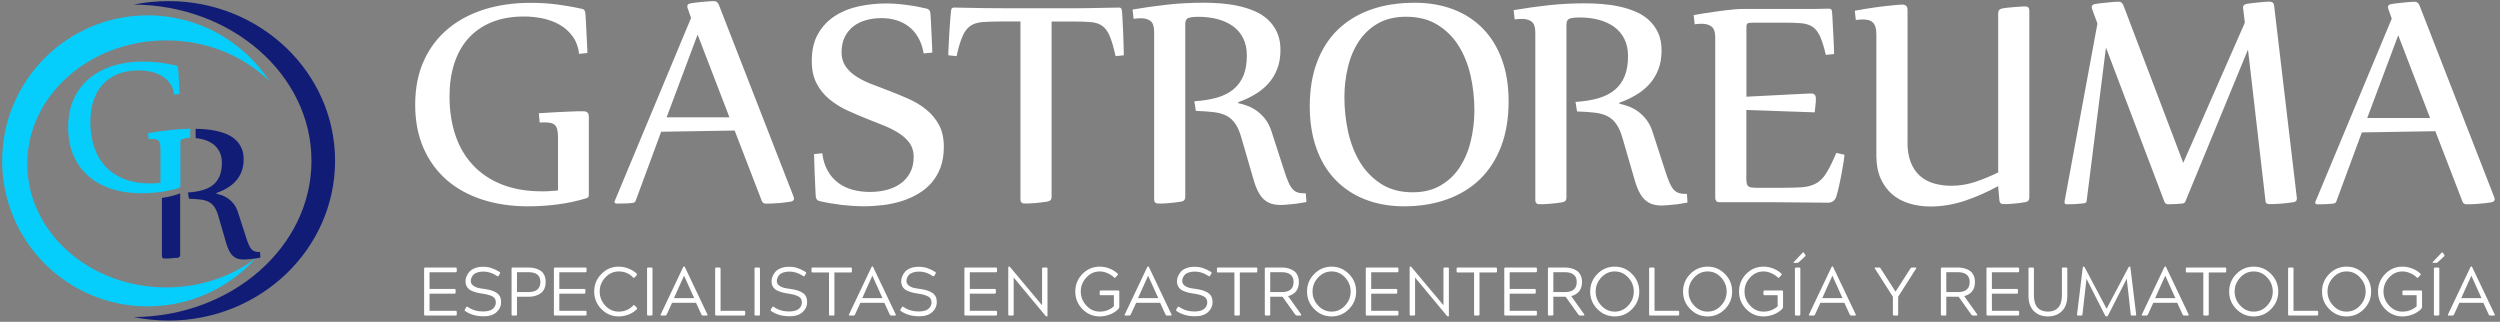 <svg xmlns="http://www.w3.org/2000/svg" width="505" height="65" viewBox="0 0 505 65" fill="none"><rect x="0" y="0" width="505" height="65" fill="#808080" stroke="none"/><path d="M478.167 23.84H490.876L484.442 7.117L478.179 23.84H478.167ZM477.093 26.746L471.941 40.686C471.856 40.942 471.648 41.077 471.331 41.125C470.928 41.174 470.464 41.211 469.951 41.235C469.438 41.26 468.852 41.272 468.205 41.272C467.851 41.272 467.668 41.162 467.668 40.942C467.668 40.869 467.668 40.82 467.705 40.771L483.136 3.76L482.44 1.807C482.391 1.624 482.367 1.502 482.367 1.441C482.367 1.099 482.586 0.904 483.014 0.831C483.368 0.757 483.795 0.708 484.283 0.647C484.759 0.586 485.223 0.55 485.675 0.501C486.127 0.452 486.542 0.415 486.92 0.391C487.311 0.367 487.592 0.354 487.775 0.354C488.227 0.354 488.544 0.611 488.752 1.123L503.829 39.819C503.902 40.002 503.938 40.124 503.938 40.185C503.938 40.576 503.707 40.796 503.255 40.869C502.852 40.942 502.4 40.991 501.9 41.052C501.387 41.113 500.899 41.162 500.41 41.187C499.922 41.223 499.482 41.248 499.08 41.26C498.677 41.26 498.384 41.26 498.201 41.26C497.822 41.26 497.554 41.089 497.432 40.747L491.938 26.502L477.117 26.746H477.093ZM454.093 10.01L441.457 40.674C441.36 40.93 441.152 41.064 440.847 41.113C440.444 41.162 439.98 41.199 439.48 41.223C438.967 41.248 438.466 41.26 437.954 41.26C437.599 41.26 437.343 41.089 437.209 40.747L425.404 9.607L421.497 40.637C421.448 40.918 421.241 41.052 420.887 41.077C420.484 41.125 419.971 41.174 419.385 41.211C418.787 41.248 418.164 41.26 417.505 41.26C417.2 41.26 417.029 41.138 417.029 40.894C417.029 40.735 417.041 40.613 417.065 40.564L423.682 4.761L422.596 1.795C422.547 1.661 422.522 1.539 422.522 1.465C422.522 1.099 422.754 0.892 423.206 0.818C423.56 0.745 423.987 0.696 424.476 0.635C424.964 0.574 425.428 0.538 425.892 0.489C426.356 0.44 426.771 0.403 427.149 0.379C427.54 0.354 427.821 0.342 428.004 0.342C428.248 0.342 428.443 0.415 428.565 0.55C428.7 0.672 428.834 0.867 428.944 1.111L441.018 32.898L453.458 4.59L453.128 1.795C453.128 1.795 453.092 1.685 453.092 1.514C453.092 1.136 453.311 0.904 453.739 0.806C454.093 0.733 454.508 0.684 454.984 0.623C455.46 0.562 455.912 0.525 456.363 0.477C456.815 0.428 457.23 0.391 457.596 0.367C457.963 0.342 458.243 0.33 458.427 0.33C458.988 0.33 459.306 0.586 459.367 1.099L463.932 39.722C463.957 39.819 463.969 39.88 463.969 39.941V40.1C463.969 40.527 463.749 40.771 463.322 40.833C462.944 40.906 462.504 40.955 462.004 41.016C461.503 41.077 461.027 41.125 460.551 41.15C460.075 41.187 459.635 41.211 459.245 41.223C458.854 41.223 458.561 41.223 458.39 41.223C458.182 41.223 458.011 41.187 457.889 41.113C457.755 41.028 457.67 40.906 457.645 40.723L454.093 9.986V10.01ZM385.312 28.479C385.288 30.176 385.507 31.592 385.959 32.752C386.411 33.899 387.033 34.839 387.851 35.547C388.657 36.255 389.597 36.755 390.684 37.06C391.758 37.366 392.93 37.524 394.187 37.524C395.811 37.524 397.398 37.268 398.961 36.755C400.523 36.23 402.086 35.596 403.636 34.827V2.649C403.636 2.137 403.905 1.819 404.442 1.709C404.808 1.636 405.211 1.587 405.687 1.539C406.151 1.502 406.591 1.453 407.042 1.416C407.506 1.38 407.909 1.355 408.288 1.331C408.654 1.307 408.935 1.294 409.118 1.294C409.655 1.294 409.924 1.575 409.924 2.137V39.892C409.924 40.43 409.655 40.747 409.118 40.833C408.727 40.906 408.324 40.955 407.873 41.016C407.433 41.077 407.006 41.125 406.591 41.15C406.176 41.187 405.797 41.211 405.455 41.223C405.114 41.223 404.857 41.223 404.674 41.223C404.161 41.223 403.881 40.93 403.868 40.369L403.624 37.598C401.5 38.77 399.278 39.746 396.959 40.539C394.627 41.321 392.283 41.711 389.902 41.711C388.413 41.711 386.997 41.504 385.678 41.101C384.348 40.698 383.2 40.088 382.223 39.246C381.247 38.416 380.478 37.353 379.892 36.06C379.318 34.753 379.025 33.24 379.025 31.482V7.007C379.025 6.372 378.964 5.86 378.842 5.457C378.72 5.066 378.549 4.749 378.305 4.541C378.073 4.309 377.792 4.163 377.462 4.065C377.133 3.98 376.766 3.931 376.363 3.931C375.9 3.931 375.423 3.968 374.874 4.041L374.667 2.173C375.887 1.941 377.035 1.746 378.134 1.587C379.232 1.429 380.197 1.294 381.039 1.209C381.882 1.111 382.577 1.05 383.151 1.001C383.713 0.953 384.079 0.928 384.238 0.928C384.958 0.928 385.324 1.282 385.324 2.015V28.455L385.312 28.479ZM352.753 35.584C352.753 36.121 352.765 36.536 352.802 36.841C352.838 37.146 352.924 37.378 353.083 37.549C353.229 37.72 353.473 37.83 353.803 37.866C354.132 37.915 354.609 37.939 355.219 37.939H359.589C361.384 37.939 362.849 37.903 363.972 37.83C365.095 37.744 366.06 37.488 366.841 37.048C367.635 36.609 368.33 35.913 368.916 34.961C369.515 34.009 370.198 32.642 370.931 30.896L372.591 31.262C372.591 31.421 372.542 31.824 372.445 32.483C372.347 33.142 372.213 33.899 372.054 34.766C371.895 35.645 371.724 36.536 371.517 37.427C371.321 38.33 371.114 39.123 370.906 39.795C370.613 40.552 370.064 40.942 369.258 40.942C368.453 40.942 367.439 40.942 366.28 40.918C365.132 40.918 363.862 40.894 362.446 40.881C361.042 40.881 359.528 40.857 357.929 40.845C356.318 40.845 354.633 40.845 352.887 40.845H347.284C346.966 40.845 346.759 40.747 346.649 40.552C346.527 40.369 346.478 40.173 346.478 40.002V7.63C346.478 6.482 346.222 5.725 345.709 5.347C345.196 4.981 344.549 4.798 343.78 4.798C343.304 4.798 342.828 4.834 342.327 4.908L342.12 3.04C342.596 2.942 343.279 2.832 344.183 2.698C345.086 2.564 346.026 2.417 347.003 2.283C347.98 2.149 348.932 2.027 349.835 1.941C350.751 1.844 351.459 1.807 351.984 1.807H364.277C365.046 1.807 365.84 1.807 366.682 1.807C367.513 1.807 368.428 1.77 369.454 1.746C369.808 1.746 370.015 1.917 370.064 2.259C370.088 2.576 370.113 2.991 370.149 3.516C370.186 4.029 370.223 4.602 370.235 5.201C370.259 5.811 370.296 6.433 370.333 7.068C370.369 7.703 370.394 8.277 370.418 8.814C370.442 9.351 370.467 9.815 370.479 10.205C370.479 10.584 370.479 10.816 370.479 10.913L368.819 11.084C368.44 9.485 368.05 8.24 367.659 7.361C367.256 6.47 366.756 5.835 366.145 5.42C365.535 5.017 364.766 4.773 363.826 4.688C362.898 4.602 361.677 4.578 360.188 4.578H354.23C353.852 4.578 353.559 4.59 353.363 4.615C353.18 4.639 353.046 4.7 352.948 4.786C352.863 4.871 352.802 5.005 352.79 5.164C352.777 5.335 352.777 5.567 352.777 5.86V19.532C354.621 19.434 356.305 19.361 357.844 19.275C359.382 19.19 360.713 19.129 361.836 19.068C362.971 19.007 363.887 18.97 364.583 18.933C365.291 18.897 365.718 18.884 365.864 18.884C366.499 18.884 366.804 19.214 366.804 19.898C366.804 20.337 366.78 20.777 366.731 21.228C366.682 21.692 366.634 22.168 366.573 22.693L352.765 22.217V35.62L352.753 35.584ZM318.204 20.593C319.95 20.484 321.476 20.239 322.806 19.861C324.125 19.483 325.248 18.921 326.139 18.189C327.03 17.468 327.702 16.529 328.166 15.418C328.63 14.295 328.862 12.928 328.862 11.341C328.862 10.022 328.617 8.863 328.129 7.874C327.629 6.885 326.945 6.079 326.066 5.433C325.187 4.798 324.149 4.322 322.965 4.004C321.769 3.687 320.487 3.528 319.119 3.528C318.216 3.528 317.557 3.601 317.105 3.748C316.653 3.894 316.421 4.297 316.421 4.981V39.917C316.421 40.454 316.153 40.771 315.616 40.857C315.225 40.93 314.81 40.979 314.334 41.04C313.87 41.101 313.418 41.15 312.991 41.174C312.551 41.211 312.149 41.235 311.77 41.248C311.404 41.248 311.123 41.248 310.94 41.248C310.403 41.248 310.134 40.967 310.134 40.405V6.617C310.134 5.481 309.89 4.749 309.39 4.371C308.901 4.004 308.254 3.821 307.461 3.821C306.997 3.821 306.521 3.858 305.971 3.919L305.764 2.051C308.01 1.661 310.342 1.331 312.771 1.062C315.188 0.794 317.655 0.672 320.182 0.672C321.256 0.672 322.391 0.721 323.575 0.806C324.772 0.904 325.944 1.062 327.091 1.319C328.239 1.563 329.325 1.905 330.363 2.344C331.401 2.784 332.316 3.357 333.086 4.065C333.855 4.786 334.477 5.628 334.941 6.629C335.405 7.63 335.637 8.814 335.637 10.193C335.637 11.658 335.417 12.952 334.978 14.051C334.538 15.174 333.928 16.162 333.159 17.017C332.39 17.871 331.474 18.591 330.436 19.202C329.411 19.812 328.3 20.337 327.104 20.752V20.948C327.665 21.057 328.263 21.24 328.923 21.472C329.582 21.704 330.217 22.046 330.839 22.485C331.45 22.925 332.023 23.474 332.561 24.158C333.086 24.841 333.513 25.672 333.83 26.66L336.333 34.399C336.663 35.461 336.98 36.316 337.261 36.938C337.542 37.573 337.835 38.049 338.152 38.379C338.469 38.696 338.836 38.916 339.238 39.026C339.641 39.136 340.154 39.172 340.764 39.172L340.874 40.918C340.447 41.003 339.971 41.089 339.47 41.162C338.958 41.248 338.469 41.309 337.969 41.345C337.468 41.394 337.029 41.443 336.638 41.467C336.247 41.504 335.942 41.516 335.735 41.516C335.027 41.516 334.38 41.431 333.818 41.26C333.257 41.089 332.756 40.796 332.292 40.381C331.84 39.966 331.45 39.416 331.096 38.721C330.754 38.037 330.424 37.17 330.143 36.145L327.751 27.905C327.421 26.733 327.006 25.794 326.53 25.11C326.054 24.402 325.468 23.877 324.76 23.499C324.052 23.133 323.197 22.888 322.196 22.766C321.195 22.644 319.986 22.559 318.558 22.51L318.253 20.581L318.204 20.593Z" fill="white"></path><path d="M37.932 38.885C39.06 38.814 40.047 38.656 40.907 38.411C41.759 38.166 42.485 37.804 43.062 37.33C43.638 36.865 44.072 36.257 44.371 35.539C44.671 34.813 44.821 33.929 44.821 32.903C44.821 32.043 44.663 31.302 44.348 30.663C44.024 30.023 43.582 29.503 43.014 29.084C42.446 28.674 41.775 28.358 41.01 28.161C40.536 28.035 40.039 27.948 39.526 27.901L39.51 26.023C40.118 26.023 40.757 26.062 41.42 26.11C42.193 26.173 42.943 26.275 43.693 26.441C44.435 26.599 45.137 26.82 45.808 27.104C46.478 27.388 47.062 27.759 47.568 28.216C48.065 28.674 48.467 29.226 48.767 29.873C49.067 30.52 49.217 31.286 49.217 32.178C49.217 33.124 49.075 33.961 48.791 34.671C48.507 35.397 48.112 36.036 47.615 36.588C47.118 37.141 46.526 37.606 45.855 38.001C45.192 38.395 44.466 38.727 43.701 39.003V39.129C44.064 39.2 44.45 39.319 44.877 39.468C45.303 39.618 45.713 39.839 46.115 40.123C46.51 40.407 46.881 40.763 47.228 41.205C47.568 41.646 47.844 42.183 48.049 42.822L49.667 47.825C49.88 48.511 50.085 49.064 50.266 49.466C50.448 49.876 50.637 50.192 50.843 50.397C51.048 50.602 51.284 50.744 51.545 50.815C51.805 50.879 52.137 50.91 52.531 50.91L52.594 52.038C52.318 52.094 52.011 52.149 51.687 52.196C51.355 52.251 51.04 52.291 50.716 52.315C50.393 52.346 50.109 52.378 49.856 52.394C49.604 52.417 49.406 52.425 49.272 52.425C48.806 52.425 48.396 52.37 48.025 52.259C47.662 52.149 47.339 51.959 47.039 51.691C46.747 51.423 46.494 51.068 46.265 50.618C46.044 50.176 45.831 49.624 45.65 48.953L44.103 43.627C43.89 42.869 43.622 42.262 43.314 41.82C43.006 41.362 42.627 41.023 42.17 40.778C41.704 40.542 41.16 40.384 40.513 40.305C39.865 40.226 39.084 40.171 38.161 40.139L37.964 38.885H37.932ZM36.393 39.066V51.47C36.393 51.817 36.219 52.023 35.872 52.078C35.62 52.125 35.73 52.062 35.422 52.094C35.123 52.133 34.831 52.157 34.554 52.18C34.27 52.204 34.01 52.22 33.765 52.228C33.529 52.228 33.347 52.228 33.229 52.228C32.881 52.228 32.708 52.046 32.708 51.683V39.989C34.436 39.713 35.612 39.374 36.401 39.05L36.393 39.066Z" fill="#101C75"></path><path fill-rule="evenodd" clip-rule="evenodd" d="M34.018 64.758C52.61 64.758 67.683 50.31 67.683 32.485C67.683 14.66 52.61 0.22 34.018 0.22C31.611 0.22 29.267 0.465 27.01 0.922C46.865 1.049 62.916 15.134 62.916 32.485C62.916 49.837 46.865 63.922 27.01 64.048C29.275 64.506 31.619 64.75 34.018 64.75" fill="#101C75"></path><path fill-rule="evenodd" clip-rule="evenodd" d="M29.827 61.878C38.461 61.878 46.226 58.154 51.608 52.228C46.731 55.865 40.441 58.059 33.576 58.059C18.069 58.059 5.506 46.894 5.506 33.109C5.506 19.324 18.077 8.158 33.576 8.158C41.87 8.158 49.319 11.354 54.457 16.436C49.209 8.403 40.142 3.1 29.835 3.1C13.602 3.1 0.439 16.262 0.439 32.493C0.439 48.724 13.602 61.886 29.835 61.886" fill="#06CEFC"></path><path fill-rule="evenodd" clip-rule="evenodd" d="M36.417 37.614C36.417 37.669 36.409 37.717 36.393 37.756V37.843L36.314 37.875C36.314 37.875 36.235 37.938 36.18 37.961C34.941 38.34 33.678 38.616 32.384 38.782C31.098 38.956 29.788 39.035 28.462 39.035C26.3 39.035 24.311 38.735 22.512 38.151C20.713 37.559 19.158 36.707 17.864 35.571C16.578 34.45 15.567 33.053 14.849 31.404C14.123 29.747 13.768 27.861 13.768 25.739C13.768 23.616 14.147 21.636 14.912 19.979C15.67 18.321 16.727 16.933 18.077 15.82C19.419 14.7 21.013 13.871 22.843 13.295C24.674 12.727 26.671 12.443 28.825 12.443C30.064 12.443 31.224 12.514 32.321 12.656C33.41 12.806 34.483 12.987 35.525 13.224C35.691 13.256 35.801 13.311 35.864 13.413C35.935 13.508 35.967 13.611 35.983 13.705C35.999 13.911 36.014 14.171 36.038 14.494C36.062 14.81 36.085 15.157 36.093 15.52C36.109 15.891 36.133 16.27 36.156 16.649C36.18 17.035 36.196 17.39 36.212 17.714C36.227 18.045 36.243 18.321 36.251 18.558C36.251 18.787 36.251 18.937 36.251 18.992L35.178 19.103C35.059 18.195 34.775 17.43 34.318 16.806C33.86 16.191 33.3 15.686 32.629 15.299C31.958 14.921 31.224 14.644 30.404 14.471C29.591 14.305 28.77 14.226 27.957 14.226C26.355 14.226 24.951 14.479 23.735 14.976C22.52 15.481 21.51 16.191 20.689 17.106C19.876 18.022 19.269 19.126 18.858 20.405C18.448 21.683 18.251 23.103 18.251 24.658C18.251 26.488 18.503 28.169 19.008 29.692C19.513 31.215 20.271 32.517 21.289 33.606C22.291 34.695 23.546 35.539 25.053 36.147C26.56 36.746 28.297 37.054 30.285 37.054C30.617 37.054 30.964 37.054 31.311 37.03C31.666 37.014 32.037 36.983 32.416 36.944V30.047C32.416 29.621 32.384 29.282 32.329 29.021C32.266 28.753 32.171 28.556 32.029 28.422C31.895 28.279 31.713 28.185 31.492 28.13C31.279 28.082 31.003 28.058 30.68 28.058C30.577 28.058 30.474 28.058 30.356 28.074C30.254 28.082 30.151 28.098 30.041 28.114V28.082H30.025L29.962 27.388L29.906 26.899H29.914V26.867L30.167 26.851C31.54 26.614 32.968 26.417 34.436 26.252C35.746 26.11 37.088 26.031 38.445 26.007C38.398 26.599 38.406 27.364 38.413 27.838C37.845 27.853 37.119 27.988 36.851 28.074C36.63 28.145 36.488 28.319 36.441 28.587V37.598L36.417 37.614Z" fill="#06CEFC"></path><path d="M284.021 3.382C281.823 3.382 279.931 3.833 278.356 4.724C276.781 5.628 275.487 6.836 274.498 8.338C273.497 9.851 272.753 11.572 272.289 13.538C271.813 15.503 271.568 17.529 271.568 19.654C271.568 22.009 271.825 24.341 272.325 26.648C272.838 28.943 273.644 30.994 274.73 32.788C275.841 34.595 277.27 36.047 279.028 37.17C280.773 38.293 282.898 38.843 285.376 38.843C287.573 38.843 289.466 38.367 291.04 37.439C292.615 36.511 293.909 35.278 294.91 33.728C295.899 32.178 296.644 30.42 297.108 28.43C297.584 26.441 297.828 24.378 297.828 22.266C297.828 19.898 297.572 17.59 297.071 15.32C296.559 13.062 295.753 11.048 294.666 9.278C293.555 7.508 292.127 6.092 290.369 5.005C288.623 3.919 286.499 3.382 284.021 3.382ZM285.706 0.55C288.611 0.55 291.224 1.001 293.568 1.892C295.912 2.796 297.914 4.09 299.562 5.799C301.222 7.495 302.504 9.595 303.395 12.049C304.299 14.527 304.738 17.334 304.738 20.459C304.738 23.877 304.237 26.917 303.236 29.553C302.235 32.178 300.807 34.387 298.964 36.194C297.12 37.976 294.898 39.343 292.286 40.271C289.698 41.199 286.792 41.675 283.606 41.675C280.7 41.675 278.075 41.199 275.719 40.271C273.363 39.343 271.361 38 269.713 36.279C268.053 34.546 266.783 32.434 265.904 29.932C265.013 27.429 264.573 24.61 264.573 21.46C264.573 18.067 265.074 15.052 266.075 12.451C267.076 9.839 268.504 7.642 270.348 5.896C272.191 4.151 274.413 2.808 277.013 1.905C279.601 1.001 282.507 0.562 285.693 0.562L285.706 0.55ZM241.207 20.459C242.953 20.349 244.479 20.105 245.809 19.727C247.128 19.348 248.251 18.787 249.142 18.054C250.033 17.322 250.705 16.394 251.169 15.283C251.633 14.16 251.865 12.793 251.865 11.206C251.865 9.888 251.62 8.728 251.132 7.74C250.644 6.751 249.948 5.945 249.069 5.298C248.19 4.663 247.152 4.187 245.968 3.87C244.772 3.565 243.49 3.394 242.122 3.394C241.231 3.394 240.56 3.467 240.108 3.614C239.656 3.76 239.424 4.163 239.424 4.847V39.783C239.424 40.32 239.156 40.637 238.619 40.723C238.228 40.796 237.813 40.845 237.337 40.906C236.873 40.967 236.421 41.016 235.994 41.04C235.554 41.077 235.152 41.101 234.773 41.113C234.407 41.113 234.126 41.113 233.943 41.113C233.406 41.113 233.137 40.832 233.137 40.271V6.482C233.137 5.347 232.893 4.615 232.405 4.236C231.916 3.87 231.269 3.687 230.476 3.687C230.012 3.687 229.536 3.724 228.987 3.797L228.779 1.929C231.025 1.538 233.369 1.209 235.786 0.94C238.204 0.672 240.67 0.55 243.197 0.55C244.271 0.55 245.406 0.599 246.591 0.684C247.787 0.782 248.959 0.94 250.107 1.197C251.254 1.441 252.341 1.783 253.378 2.222C254.416 2.662 255.319 3.235 256.101 3.943C256.87 4.663 257.493 5.506 257.956 6.519C258.42 7.52 258.652 8.704 258.652 10.083C258.652 11.548 258.433 12.842 257.993 13.941C257.554 15.064 256.943 16.052 256.174 16.907C255.405 17.761 254.489 18.482 253.452 19.092C252.426 19.702 251.315 20.227 250.119 20.642V20.838C250.68 20.947 251.279 21.131 251.938 21.363C252.597 21.594 253.232 21.936 253.854 22.376C254.465 22.815 255.039 23.364 255.576 24.048C256.101 24.732 256.528 25.562 256.845 26.55L259.348 34.289C259.678 35.352 259.995 36.206 260.276 36.829C260.557 37.463 260.85 37.939 261.167 38.269C261.485 38.586 261.851 38.806 262.254 38.916C262.657 39.026 263.169 39.062 263.78 39.062L263.89 40.808C263.462 40.894 262.986 40.979 262.486 41.052C261.973 41.138 261.485 41.199 260.984 41.235C260.484 41.284 260.044 41.333 259.653 41.357C259.263 41.394 258.957 41.406 258.75 41.406C258.042 41.406 257.395 41.321 256.821 41.15C256.259 40.979 255.759 40.686 255.295 40.271C254.843 39.856 254.453 39.307 254.099 38.611C253.757 37.927 253.427 37.073 253.146 36.035L250.754 27.796C250.424 26.624 250.009 25.684 249.533 25C249.057 24.292 248.471 23.767 247.763 23.389C247.055 23.023 246.2 22.779 245.199 22.656C244.198 22.534 242.989 22.449 241.561 22.4L241.256 20.459H241.207ZM201.994 4.346C200.529 4.346 199.321 4.383 198.368 4.468C197.416 4.554 196.623 4.81 195.988 5.249C195.365 5.689 194.84 6.372 194.425 7.337C194.01 8.277 193.607 9.619 193.229 11.341L191.569 11.17C191.569 11.072 191.569 10.84 191.569 10.437C191.581 10.022 191.605 9.534 191.642 8.972C191.678 8.411 191.715 7.801 191.739 7.117C191.776 6.433 191.813 5.786 191.862 5.139C191.91 4.493 191.959 3.894 191.996 3.345C192.045 2.796 192.081 2.356 192.13 2.039C192.155 1.709 192.35 1.526 192.728 1.526C194.779 1.575 196.733 1.612 198.588 1.636C200.456 1.661 202.177 1.673 203.752 1.673H214.972C216.546 1.673 218.28 1.673 220.172 1.636C222.064 1.612 224.03 1.575 226.069 1.526C226.374 1.526 226.569 1.697 226.606 2.039C226.655 2.356 226.691 2.784 226.716 3.345C226.752 3.894 226.789 4.493 226.813 5.139C226.85 5.786 226.875 6.446 226.899 7.117C226.923 7.801 226.948 8.411 226.96 8.972C226.972 9.534 226.984 10.022 226.997 10.437C227.009 10.84 227.009 11.084 227.009 11.17L225.348 11.341C224.97 9.619 224.579 8.289 224.189 7.337C223.798 6.385 223.285 5.689 222.687 5.249C222.077 4.81 221.308 4.541 220.368 4.468C219.44 4.383 218.231 4.346 216.742 4.346H212.42V39.77C212.42 40.307 212.151 40.625 211.614 40.71C211.224 40.784 210.809 40.832 210.332 40.894C209.869 40.955 209.417 41.003 208.99 41.028C208.55 41.064 208.147 41.089 207.769 41.101C207.403 41.101 207.122 41.101 206.939 41.101C206.401 41.101 206.133 40.82 206.133 40.259V4.334H201.982L201.994 4.346ZM186.588 10.779C186.356 9.546 186.002 8.472 185.489 7.593C184.976 6.702 184.354 5.97 183.597 5.384C182.852 4.81 182.022 4.37 181.07 4.09C180.13 3.797 179.116 3.662 178.042 3.662C176.968 3.662 175.967 3.785 175.002 4.053C174.038 4.309 173.171 4.724 172.438 5.274C171.694 5.835 171.096 6.568 170.656 7.434C170.217 8.313 169.997 9.363 169.997 10.572C169.997 11.658 170.265 12.573 170.778 13.355C171.291 14.124 171.987 14.807 172.853 15.369C173.72 15.943 174.721 16.468 175.844 16.907C176.98 17.359 178.152 17.81 179.36 18.25C180.716 18.762 182.071 19.324 183.426 19.922C184.769 20.508 185.989 21.24 187.052 22.095C188.126 22.949 189.005 23.987 189.652 25.195C190.323 26.404 190.653 27.905 190.653 29.675C190.653 31.226 190.433 32.605 189.994 33.801C189.554 34.985 188.944 36.023 188.162 36.926C187.393 37.817 186.478 38.562 185.44 39.16C184.402 39.77 183.291 40.259 182.095 40.637C180.899 41.003 179.653 41.272 178.347 41.431C177.053 41.577 175.783 41.663 174.514 41.663C173 41.663 171.511 41.565 170.009 41.394C168.507 41.211 167.018 40.955 165.529 40.613C165.321 40.564 165.162 40.478 165.028 40.32C164.918 40.185 164.833 40.027 164.808 39.868C164.759 39.392 164.711 38.708 164.686 37.793C164.637 36.877 164.601 35.962 164.564 35.022C164.528 34.082 164.503 33.227 164.479 32.471C164.454 31.702 164.442 31.25 164.442 31.128L166.102 30.957C166.261 32.3 166.615 33.472 167.177 34.46C167.726 35.449 168.422 36.255 169.276 36.902C170.119 37.537 171.096 38.013 172.194 38.318C173.293 38.623 174.465 38.77 175.735 38.77C176.858 38.77 177.956 38.647 179.019 38.379C180.081 38.123 181.021 37.708 181.839 37.134C182.669 36.56 183.328 35.815 183.816 34.924C184.317 34.021 184.561 32.947 184.561 31.653C184.561 30.603 184.293 29.7 183.78 28.955C183.267 28.223 182.571 27.551 181.704 26.99C180.838 26.416 179.837 25.891 178.738 25.44C177.615 24.988 176.455 24.524 175.271 24.06C173.916 23.523 172.56 22.937 171.205 22.327C169.862 21.704 168.642 20.96 167.58 20.081C166.505 19.202 165.626 18.14 164.979 16.895C164.308 15.65 163.978 14.112 163.978 12.293C163.978 10.095 164.418 8.252 165.284 6.763C166.163 5.274 167.287 4.09 168.703 3.199C170.107 2.295 171.706 1.648 173.513 1.27C175.307 0.892 177.139 0.696 179.006 0.696C180.252 0.696 181.595 0.794 183.072 0.989C184.537 1.172 185.904 1.429 187.198 1.746C187.406 1.795 187.564 1.88 187.699 2.039C187.808 2.173 187.894 2.344 187.918 2.491C187.967 2.967 188.016 3.626 188.053 4.468C188.089 5.31 188.138 6.165 188.175 7.032C188.224 7.91 188.26 8.68 188.285 9.375C188.309 10.071 188.321 10.486 188.321 10.62L186.588 10.791V10.779ZM134.642 23.706H147.351L140.917 6.983L134.654 23.706H134.642ZM133.555 26.611L128.404 40.552C128.318 40.808 128.111 40.942 127.793 40.991C127.39 41.04 126.926 41.077 126.414 41.089C125.901 41.113 125.315 41.125 124.668 41.125C124.314 41.125 124.131 41.016 124.131 40.796C124.131 40.723 124.131 40.674 124.167 40.625L139.599 3.614L138.903 1.661C138.854 1.477 138.829 1.355 138.829 1.294C138.829 0.953 139.049 0.757 139.476 0.684C139.83 0.611 140.258 0.562 140.746 0.501C141.222 0.44 141.686 0.403 142.138 0.354C142.59 0.306 143.005 0.269 143.383 0.257C143.774 0.232 144.054 0.22 144.238 0.22C144.689 0.22 145.007 0.476 145.214 0.989L160.291 39.685C160.365 39.868 160.401 40.002 160.401 40.051C160.401 40.442 160.169 40.661 159.718 40.735C159.315 40.808 158.863 40.857 158.362 40.918C157.85 40.979 157.361 41.028 156.873 41.052C156.385 41.089 155.945 41.113 155.542 41.125C155.139 41.125 154.846 41.125 154.663 41.125C154.285 41.125 154.016 40.955 153.894 40.613L148.401 26.367L133.58 26.611H133.555ZM118.918 39.477C118.918 39.734 118.796 39.917 118.552 40.015C116.635 40.6 114.682 41.028 112.68 41.284C110.69 41.553 108.663 41.675 106.6 41.675C103.255 41.675 100.178 41.211 97.395 40.307C94.612 39.404 92.207 38.074 90.204 36.328C88.215 34.583 86.652 32.434 85.541 29.895C84.418 27.332 83.868 24.414 83.868 21.131C83.868 17.847 84.454 14.783 85.638 12.22C86.811 9.656 88.446 7.508 90.534 5.786C92.609 4.053 95.075 2.771 97.908 1.88C100.74 1.001 103.829 0.574 107.161 0.574C109.078 0.574 110.873 0.684 112.57 0.904C114.254 1.136 115.915 1.416 117.526 1.783C117.783 1.831 117.953 1.917 118.051 2.076C118.161 2.222 118.21 2.381 118.234 2.527C118.259 2.845 118.283 3.26 118.32 3.748C118.356 4.236 118.393 4.773 118.405 5.335C118.43 5.909 118.466 6.494 118.491 7.08C118.527 7.679 118.552 8.228 118.576 8.728C118.601 9.229 118.625 9.668 118.637 10.034C118.649 10.389 118.649 10.62 118.649 10.706L116.989 10.877C116.806 9.473 116.366 8.289 115.658 7.325C114.95 6.372 114.084 5.579 113.046 4.993C112.008 4.407 110.873 3.98 109.603 3.711C108.346 3.455 107.076 3.333 105.819 3.333C103.34 3.333 101.167 3.724 99.287 4.493C97.407 5.274 95.844 6.372 94.575 7.788C93.317 9.204 92.377 10.913 91.743 12.891C91.108 14.868 90.803 17.066 90.803 19.47C90.803 22.302 91.193 24.915 91.975 27.258C92.756 29.614 93.928 31.628 95.503 33.313C97.053 34.998 98.994 36.304 101.326 37.244C103.658 38.171 106.344 38.647 109.42 38.647C109.933 38.647 110.47 38.647 111.007 38.611C111.556 38.586 112.13 38.538 112.716 38.477V27.808C112.716 27.148 112.667 26.624 112.582 26.221C112.496 25.806 112.338 25.501 112.118 25.293C111.91 25.073 111.63 24.927 111.288 24.841C110.958 24.768 110.531 24.719 110.03 24.719C109.872 24.719 109.713 24.732 109.53 24.744C109.371 24.744 109.188 24.744 109.017 24.744L108.846 22.876C110.067 22.791 111.19 22.73 112.216 22.669C113.241 22.608 114.145 22.571 114.926 22.547C115.695 22.51 116.342 22.485 116.855 22.473C117.367 22.473 117.697 22.473 117.856 22.473C118.576 22.473 118.942 22.827 118.942 23.56V39.49L118.918 39.477Z" fill="white"></path><path d="M85.672 63.515V54.262C85.672 54.114 85.746 54.04 85.893 54.04H92.057C92.196 54.04 92.265 54.114 92.265 54.262V54.774C92.265 54.922 92.196 54.996 92.057 54.996H86.766V58.362H91.808C91.956 58.362 92.03 58.436 92.03 58.584V59.096C92.03 59.244 91.956 59.318 91.808 59.318H86.766V62.781H92.057C92.196 62.781 92.265 62.854 92.265 63.002V63.515C92.265 63.662 92.196 63.736 92.057 63.736H85.893C85.746 63.736 85.672 63.662 85.672 63.515ZM93.897 62.517L94.16 62.074C94.215 61.982 94.271 61.936 94.326 61.936C94.363 61.936 94.414 61.954 94.478 61.991C95.374 62.61 96.399 62.919 97.554 62.919C98.006 62.919 98.422 62.868 98.8 62.767C99.188 62.656 99.511 62.453 99.77 62.157C100.028 61.852 100.158 61.488 100.158 61.063C100.158 60.537 99.941 60.149 99.507 59.899C99.073 59.641 98.338 59.438 97.304 59.29C96.445 59.17 95.716 58.962 95.116 58.667C94.395 58.27 94.035 57.642 94.035 56.783C94.035 56.487 94.095 56.187 94.215 55.882C94.335 55.569 94.52 55.259 94.769 54.954C95.019 54.64 95.383 54.386 95.864 54.193C96.344 53.989 96.898 53.888 97.526 53.888C98.2 53.888 98.786 53.975 99.285 54.151C99.774 54.308 100.324 54.571 100.933 54.941C101.035 54.996 101.058 55.097 101.003 55.245L100.739 55.675C100.684 55.776 100.624 55.827 100.559 55.827C100.513 55.827 100.472 55.809 100.435 55.772C99.539 55.162 98.615 54.857 97.664 54.857C97.166 54.857 96.736 54.922 96.376 55.051C96.025 55.171 95.762 55.338 95.587 55.55C95.411 55.753 95.287 55.956 95.213 56.16C95.139 56.353 95.102 56.552 95.102 56.755C95.102 57.115 95.24 57.411 95.517 57.642C95.776 57.854 96.076 58.011 96.418 58.112C96.759 58.205 97.258 58.293 97.914 58.376C99.013 58.523 99.839 58.8 100.393 59.207C100.947 59.604 101.224 60.209 101.224 61.021C101.224 61.816 100.915 62.494 100.296 63.058C99.687 63.612 98.819 63.889 97.692 63.889C96.215 63.889 94.968 63.533 93.952 62.822C93.851 62.757 93.832 62.656 93.897 62.517ZM103.339 63.515V54.262C103.339 54.169 103.353 54.109 103.381 54.082C103.417 54.054 103.478 54.04 103.561 54.04H106.816C107.268 54.04 107.684 54.091 108.062 54.193C108.45 54.285 108.81 54.437 109.143 54.65C109.484 54.862 109.748 55.162 109.932 55.55C110.126 55.938 110.223 56.4 110.223 56.935C110.223 57.969 109.895 58.731 109.24 59.221C108.593 59.701 107.785 59.941 106.816 59.941H104.433V63.515C104.433 63.598 104.419 63.658 104.392 63.695C104.364 63.722 104.304 63.736 104.212 63.736H103.561C103.468 63.736 103.408 63.722 103.381 63.695C103.353 63.658 103.339 63.598 103.339 63.515ZM106.746 54.982H104.433V58.999H106.746C108.353 58.999 109.157 58.311 109.157 56.935C109.157 55.633 108.353 54.982 106.746 54.982ZM111.887 63.515V54.262C111.887 54.114 111.961 54.04 112.109 54.04H118.273C118.411 54.04 118.48 54.114 118.48 54.262V54.774C118.48 54.922 118.411 54.996 118.273 54.996H112.981V58.362H118.023C118.171 58.362 118.245 58.436 118.245 58.584V59.096C118.245 59.244 118.171 59.318 118.023 59.318H112.981V62.781H118.273C118.411 62.781 118.48 62.854 118.48 63.002V63.515C118.48 63.662 118.411 63.736 118.273 63.736H112.109C111.961 63.736 111.887 63.662 111.887 63.515ZM128.215 61.714L128.631 62.157C128.723 62.277 128.718 62.388 128.617 62.49C128.174 62.933 127.624 63.284 126.969 63.542C126.322 63.792 125.662 63.916 124.988 63.916C123.621 63.916 122.453 63.422 121.483 62.434C120.514 61.455 120.029 60.273 120.029 58.888C120.029 57.503 120.514 56.321 121.483 55.342C122.453 54.354 123.621 53.86 124.988 53.86C125.662 53.86 126.322 53.989 126.969 54.248C127.624 54.497 128.174 54.844 128.617 55.287C128.709 55.379 128.705 55.481 128.603 55.592L128.201 56.035C128.146 56.099 128.091 56.132 128.035 56.132C127.989 56.132 127.938 56.104 127.883 56.049C127.126 55.236 126.161 54.83 124.988 54.83C123.935 54.83 123.025 55.241 122.259 56.062C121.511 56.875 121.137 57.817 121.137 58.888C121.137 59.959 121.511 60.906 122.259 61.728C123.016 62.54 123.926 62.947 124.988 62.947C126.151 62.947 127.126 62.531 127.91 61.7C127.957 61.654 128.007 61.631 128.063 61.631C128.109 61.631 128.16 61.658 128.215 61.714ZM131.592 63.736H130.927C130.779 63.736 130.705 63.662 130.705 63.515V54.262C130.705 54.114 130.779 54.04 130.927 54.04H131.592C131.73 54.04 131.8 54.114 131.8 54.262V63.515C131.8 63.662 131.73 63.736 131.592 63.736ZM133.464 63.515L137.98 53.999C138.063 53.869 138.123 53.805 138.16 53.805H138.201C138.238 53.805 138.294 53.869 138.367 53.999L142.897 63.515C142.962 63.662 142.915 63.736 142.758 63.736H141.955C141.835 63.736 141.743 63.662 141.678 63.515L140.598 61.16H135.763L134.683 63.515C134.618 63.662 134.521 63.736 134.392 63.736H133.589C133.441 63.736 133.399 63.662 133.464 63.515ZM138.174 55.702L136.137 60.218H140.224L138.187 55.702H138.174ZM144.461 63.515V54.262C144.461 54.114 144.535 54.04 144.683 54.04H145.334C145.481 54.04 145.555 54.114 145.555 54.262V62.781H150.32C150.459 62.781 150.528 62.854 150.528 63.002V63.515C150.528 63.662 150.459 63.736 150.32 63.736H144.683C144.535 63.736 144.461 63.662 144.461 63.515ZM153.303 63.736H152.638C152.49 63.736 152.416 63.662 152.416 63.515V54.262C152.416 54.114 152.49 54.04 152.638 54.04H153.303C153.441 54.04 153.51 54.114 153.51 54.262V63.515C153.51 63.662 153.441 63.736 153.303 63.736ZM155.715 62.517L155.978 62.074C156.034 61.982 156.089 61.936 156.144 61.936C156.181 61.936 156.232 61.954 156.297 61.991C157.192 62.61 158.217 62.919 159.372 62.919C159.824 62.919 160.24 62.868 160.618 62.767C161.006 62.656 161.329 62.453 161.588 62.157C161.847 61.852 161.976 61.488 161.976 61.063C161.976 60.537 161.759 60.149 161.325 59.899C160.891 59.641 160.157 59.438 159.122 59.29C158.264 59.17 157.534 58.962 156.934 58.667C156.214 58.27 155.853 57.642 155.853 56.783C155.853 56.487 155.913 56.187 156.034 55.882C156.154 55.569 156.338 55.259 156.588 54.954C156.837 54.64 157.202 54.386 157.682 54.193C158.162 53.989 158.716 53.888 159.344 53.888C160.018 53.888 160.605 53.975 161.103 54.151C161.593 54.308 162.142 54.571 162.752 54.941C162.853 54.996 162.876 55.097 162.821 55.245L162.558 55.675C162.502 55.776 162.442 55.827 162.378 55.827C162.331 55.827 162.29 55.809 162.253 55.772C161.357 55.162 160.434 54.857 159.483 54.857C158.984 54.857 158.555 54.922 158.194 55.051C157.843 55.171 157.58 55.338 157.405 55.55C157.229 55.753 157.105 55.956 157.031 56.16C156.957 56.353 156.92 56.552 156.92 56.755C156.92 57.115 157.059 57.411 157.336 57.642C157.594 57.854 157.894 58.011 158.236 58.112C158.578 58.205 159.076 58.293 159.732 58.376C160.831 58.523 161.657 58.8 162.211 59.207C162.765 59.604 163.042 60.209 163.042 61.021C163.042 61.816 162.733 62.494 162.114 63.058C161.505 63.612 160.637 63.889 159.51 63.889C158.033 63.889 156.786 63.533 155.77 62.822C155.669 62.757 155.65 62.656 155.715 62.517ZM167.457 63.515V55.038H164.146C164.054 55.038 163.994 55.024 163.966 54.996C163.938 54.959 163.924 54.899 163.924 54.816V54.262C163.924 54.114 163.998 54.04 164.146 54.04H171.875C172.014 54.04 172.083 54.114 172.083 54.262V54.816C172.083 54.964 172.014 55.038 171.875 55.038H168.551V63.515C168.551 63.662 168.482 63.736 168.343 63.736H167.678C167.586 63.736 167.526 63.722 167.498 63.695C167.47 63.658 167.457 63.598 167.457 63.515ZM171.502 63.515L176.017 53.999C176.101 53.869 176.161 53.805 176.197 53.805H176.239C176.276 53.805 176.331 53.869 176.405 53.999L180.935 63.515C180.999 63.662 180.953 63.736 180.796 63.736H179.993C179.873 63.736 179.78 63.662 179.716 63.515L178.635 61.16H173.801L172.721 63.515C172.656 63.662 172.559 63.736 172.43 63.736H171.626C171.479 63.736 171.437 63.662 171.502 63.515ZM176.211 55.702L174.175 60.218H178.261L176.225 55.702H176.211ZM181.903 62.517L182.166 62.074C182.222 61.982 182.277 61.936 182.333 61.936C182.369 61.936 182.42 61.954 182.485 61.991C183.381 62.61 184.406 62.919 185.56 62.919C186.012 62.919 186.428 62.868 186.807 62.767C187.194 62.656 187.518 62.453 187.776 62.157C188.035 61.852 188.164 61.488 188.164 61.063C188.164 60.537 187.947 60.149 187.513 59.899C187.079 59.641 186.345 59.438 185.311 59.29C184.452 59.17 183.722 58.962 183.122 58.667C182.402 58.27 182.042 57.642 182.042 56.783C182.042 56.487 182.102 56.187 182.222 55.882C182.342 55.569 182.526 55.259 182.776 54.954C183.025 54.64 183.39 54.386 183.87 54.193C184.35 53.989 184.904 53.888 185.532 53.888C186.206 53.888 186.793 53.975 187.291 54.151C187.781 54.308 188.33 54.571 188.94 54.941C189.041 54.996 189.064 55.097 189.009 55.245L188.746 55.675C188.69 55.776 188.63 55.827 188.566 55.827C188.52 55.827 188.478 55.809 188.441 55.772C187.545 55.162 186.622 54.857 185.671 54.857C185.172 54.857 184.743 54.922 184.383 55.051C184.032 55.171 183.768 55.338 183.593 55.55C183.418 55.753 183.293 55.956 183.219 56.16C183.145 56.353 183.108 56.552 183.108 56.755C183.108 57.115 183.247 57.411 183.524 57.642C183.782 57.854 184.082 58.011 184.424 58.112C184.766 58.205 185.264 58.293 185.92 58.376C187.019 58.523 187.845 58.8 188.4 59.207C188.954 59.604 189.231 60.209 189.231 61.021C189.231 61.816 188.921 62.494 188.303 63.058C187.693 63.612 186.825 63.889 185.698 63.889C184.221 63.889 182.974 63.533 181.959 62.822C181.857 62.757 181.838 62.656 181.903 62.517ZM194.807 63.515V54.262C194.807 54.114 194.881 54.04 195.029 54.04H201.193C201.331 54.04 201.401 54.114 201.401 54.262V54.774C201.401 54.922 201.331 54.996 201.193 54.996H195.902V58.362H200.944C201.091 58.362 201.165 58.436 201.165 58.584V59.096C201.165 59.244 201.091 59.318 200.944 59.318H195.902V62.781H201.193C201.331 62.781 201.401 62.854 201.401 63.002V63.515C201.401 63.662 201.331 63.736 201.193 63.736H195.029C194.881 63.736 194.807 63.662 194.807 63.515ZM203.669 63.515V53.971C203.669 53.897 203.711 53.86 203.794 53.86H203.863C203.928 53.86 203.988 53.892 204.043 53.957L210.498 61.658V54.262C210.498 54.169 210.512 54.109 210.54 54.082C210.577 54.054 210.637 54.04 210.72 54.04H211.385C211.468 54.04 211.523 54.054 211.551 54.082C211.579 54.109 211.593 54.169 211.593 54.262V63.806C211.593 63.879 211.556 63.916 211.482 63.916H211.412C211.348 63.916 211.279 63.879 211.205 63.806L204.764 56.062V63.515C204.764 63.662 204.69 63.736 204.542 63.736H203.891C203.743 63.736 203.669 63.662 203.669 63.515ZM222.138 59.428V58.902C222.138 58.754 222.207 58.68 222.346 58.68H225.878C226.025 58.68 226.099 58.754 226.099 58.902V61.963C226.099 62.148 226.025 62.314 225.878 62.462C225.407 62.914 224.843 63.27 224.188 63.529C223.523 63.787 222.844 63.916 222.152 63.916C220.785 63.916 219.617 63.422 218.647 62.434C217.687 61.446 217.207 60.264 217.207 58.888C217.207 57.512 217.687 56.33 218.647 55.342C219.617 54.354 220.785 53.86 222.152 53.86C222.816 53.86 223.467 53.985 224.105 54.234C224.742 54.483 225.296 54.83 225.767 55.273C225.859 55.365 225.855 55.467 225.753 55.578L225.337 56.035C225.282 56.09 225.227 56.118 225.171 56.118C225.125 56.118 225.074 56.09 225.019 56.035C224.668 55.684 224.229 55.398 223.703 55.176C223.186 54.945 222.669 54.83 222.152 54.83C221.09 54.83 220.185 55.241 219.437 56.062C218.689 56.875 218.315 57.817 218.315 58.888C218.315 59.959 218.689 60.901 219.437 61.714C220.185 62.536 221.09 62.947 222.152 62.947C223.232 62.947 224.183 62.591 225.005 61.88V59.636H222.346C222.207 59.636 222.138 59.567 222.138 59.428ZM227.206 63.515L231.721 53.999C231.805 53.869 231.865 53.805 231.901 53.805H231.943C231.98 53.805 232.035 53.869 232.109 53.999L236.639 63.515C236.703 63.662 236.657 63.736 236.5 63.736H235.697C235.577 63.736 235.484 63.662 235.42 63.515L234.339 61.16H229.505L228.425 63.515C228.36 63.662 228.263 63.736 228.134 63.736H227.33C227.183 63.736 227.141 63.662 227.206 63.515ZM231.915 55.702L229.879 60.218H233.965L231.929 55.702H231.915ZM237.607 62.517L237.87 62.074C237.926 61.982 237.981 61.936 238.037 61.936C238.073 61.936 238.124 61.954 238.189 61.991C239.085 62.61 240.11 62.919 241.264 62.919C241.716 62.919 242.132 62.868 242.511 62.767C242.898 62.656 243.222 62.453 243.48 62.157C243.739 61.852 243.868 61.488 243.868 61.063C243.868 60.537 243.651 60.149 243.217 59.899C242.783 59.641 242.049 59.438 241.015 59.29C240.156 59.17 239.426 58.962 238.826 58.667C238.106 58.27 237.746 57.642 237.746 56.783C237.746 56.487 237.806 56.187 237.926 55.882C238.046 55.569 238.23 55.259 238.48 54.954C238.729 54.64 239.094 54.386 239.574 54.193C240.054 53.989 240.608 53.888 241.236 53.888C241.91 53.888 242.497 53.975 242.995 54.151C243.485 54.308 244.034 54.571 244.644 54.941C244.745 54.996 244.768 55.097 244.713 55.245L244.45 55.675C244.394 55.776 244.334 55.827 244.27 55.827C244.224 55.827 244.182 55.809 244.145 55.772C243.249 55.162 242.326 54.857 241.375 54.857C240.876 54.857 240.447 54.922 240.087 55.051C239.736 55.171 239.473 55.338 239.297 55.55C239.122 55.753 238.997 55.956 238.923 56.16C238.849 56.353 238.812 56.552 238.812 56.755C238.812 57.115 238.951 57.411 239.228 57.642C239.486 57.854 239.786 58.011 240.128 58.112C240.47 58.205 240.968 58.293 241.624 58.376C242.723 58.523 243.549 58.8 244.104 59.207C244.658 59.604 244.935 60.209 244.935 61.021C244.935 61.816 244.625 62.494 244.007 63.058C243.397 63.612 242.529 63.889 241.402 63.889C239.925 63.889 238.678 63.533 237.663 62.822C237.561 62.757 237.543 62.656 237.607 62.517ZM249.349 63.515V55.038H246.038C245.946 55.038 245.886 55.024 245.858 54.996C245.83 54.959 245.817 54.899 245.817 54.816V54.262C245.817 54.114 245.89 54.04 246.038 54.04H253.767C253.906 54.04 253.975 54.114 253.975 54.262V54.816C253.975 54.964 253.906 55.038 253.767 55.038H250.443V63.515C250.443 63.662 250.374 63.736 250.235 63.736H249.57C249.478 63.736 249.418 63.722 249.39 63.695C249.363 63.658 249.349 63.598 249.349 63.515ZM255.49 63.515V54.262C255.49 54.114 255.564 54.04 255.712 54.04H259.009C259.433 54.04 259.83 54.091 260.2 54.193C260.578 54.285 260.934 54.437 261.266 54.65C261.608 54.862 261.876 55.167 262.07 55.564C262.273 55.952 262.374 56.413 262.374 56.949C262.374 58.473 261.65 59.428 260.2 59.816L262.804 63.473C262.896 63.649 262.841 63.736 262.638 63.736H261.987C261.83 63.736 261.705 63.662 261.613 63.515L259.064 59.941H256.585V63.515C256.585 63.607 256.566 63.667 256.529 63.695C256.501 63.722 256.446 63.736 256.363 63.736H255.712C255.629 63.736 255.569 63.722 255.532 63.695C255.504 63.667 255.49 63.607 255.49 63.515ZM258.939 54.982H256.585V58.999H258.939C260.518 58.999 261.308 58.316 261.308 56.949C261.308 56.293 261.1 55.804 260.685 55.481C260.278 55.148 259.697 54.982 258.939 54.982ZM272.487 62.434C271.517 63.422 270.349 63.916 268.982 63.916C267.616 63.916 266.447 63.422 265.478 62.434C264.508 61.455 264.023 60.273 264.023 58.888C264.023 57.503 264.508 56.321 265.478 55.342C266.447 54.354 267.616 53.86 268.982 53.86C270.349 53.86 271.517 54.354 272.487 55.342C273.456 56.321 273.941 57.503 273.941 58.888C273.941 60.273 273.456 61.455 272.487 62.434ZM268.982 62.947C270.053 62.947 270.963 62.536 271.711 61.714C272.459 60.901 272.833 59.959 272.833 58.888C272.833 57.817 272.459 56.875 271.711 56.062C270.963 55.241 270.053 54.83 268.982 54.83C267.93 54.83 267.02 55.241 266.253 56.062C265.505 56.875 265.131 57.817 265.131 58.888C265.131 59.959 265.505 60.901 266.253 61.714C267.02 62.536 267.93 62.947 268.982 62.947ZM275.888 63.515V54.262C275.888 54.114 275.962 54.04 276.11 54.04H282.273C282.412 54.04 282.481 54.114 282.481 54.262V54.774C282.481 54.922 282.412 54.996 282.273 54.996H276.982V58.362H282.024C282.172 58.362 282.246 58.436 282.246 58.584V59.096C282.246 59.244 282.172 59.318 282.024 59.318H276.982V62.781H282.273C282.412 62.781 282.481 62.854 282.481 63.002V63.515C282.481 63.662 282.412 63.736 282.273 63.736H276.11C275.962 63.736 275.888 63.662 275.888 63.515ZM284.75 63.515V53.971C284.75 53.897 284.792 53.86 284.875 53.86H284.944C285.009 53.86 285.069 53.892 285.124 53.957L291.579 61.658V54.262C291.579 54.169 291.593 54.109 291.62 54.082C291.657 54.054 291.717 54.04 291.8 54.04H292.465C292.548 54.04 292.604 54.054 292.632 54.082C292.659 54.109 292.673 54.169 292.673 54.262V63.806C292.673 63.879 292.636 63.916 292.562 63.916H292.493C292.428 63.916 292.359 63.879 292.285 63.806L285.844 56.062V63.515C285.844 63.662 285.77 63.736 285.623 63.736H284.972C284.824 63.736 284.75 63.662 284.75 63.515ZM297.762 63.515V55.038H294.451C294.359 55.038 294.299 55.024 294.271 54.996C294.243 54.959 294.23 54.899 294.23 54.816V54.262C294.23 54.114 294.303 54.04 294.451 54.04H302.18C302.319 54.04 302.388 54.114 302.388 54.262V54.816C302.388 54.964 302.319 55.038 302.18 55.038H298.856V63.515C298.856 63.662 298.787 63.736 298.648 63.736H297.983C297.891 63.736 297.831 63.722 297.803 63.695C297.776 63.658 297.762 63.598 297.762 63.515ZM303.862 63.515V54.262C303.862 54.114 303.936 54.04 304.083 54.04H310.247C310.386 54.04 310.455 54.114 310.455 54.262V54.774C310.455 54.922 310.386 54.996 310.247 54.996H304.956V58.362H309.998C310.146 58.362 310.22 58.436 310.22 58.584V59.096C310.22 59.244 310.146 59.318 309.998 59.318H304.956V62.781H310.247C310.386 62.781 310.455 62.854 310.455 63.002V63.515C310.455 63.662 310.386 63.736 310.247 63.736H304.083C303.936 63.736 303.862 63.662 303.862 63.515ZM312.682 63.515V54.262C312.682 54.114 312.756 54.04 312.904 54.04H316.201C316.625 54.04 317.022 54.091 317.392 54.193C317.77 54.285 318.126 54.437 318.458 54.65C318.8 54.862 319.068 55.167 319.262 55.564C319.465 55.952 319.566 56.413 319.566 56.949C319.566 58.473 318.842 59.428 317.392 59.816L319.996 63.473C320.088 63.649 320.033 63.736 319.83 63.736H319.179C319.022 63.736 318.897 63.662 318.805 63.515L316.256 59.941H313.776V63.515C313.776 63.607 313.758 63.667 313.721 63.695C313.693 63.722 313.638 63.736 313.555 63.736H312.904C312.821 63.736 312.761 63.722 312.724 63.695C312.696 63.667 312.682 63.607 312.682 63.515ZM316.131 54.982H313.776V58.999H316.131C317.71 58.999 318.5 58.316 318.5 56.949C318.5 56.293 318.292 55.804 317.877 55.481C317.47 55.148 316.888 54.982 316.131 54.982ZM329.679 62.434C328.709 63.422 327.541 63.916 326.174 63.916C324.808 63.916 323.639 63.422 322.67 62.434C321.7 61.455 321.215 60.273 321.215 58.888C321.215 57.503 321.7 56.321 322.67 55.342C323.639 54.354 324.808 53.86 326.174 53.86C327.541 53.86 328.709 54.354 329.679 55.342C330.648 56.321 331.133 57.503 331.133 58.888C331.133 60.273 330.648 61.455 329.679 62.434ZM326.174 62.947C327.245 62.947 328.155 62.536 328.903 61.714C329.651 60.901 330.025 59.959 330.025 58.888C330.025 57.817 329.651 56.875 328.903 56.062C328.155 55.241 327.245 54.83 326.174 54.83C325.121 54.83 324.212 55.241 323.445 56.062C322.697 56.875 322.323 57.817 322.323 58.888C322.323 59.959 322.697 60.901 323.445 61.714C324.212 62.536 325.121 62.947 326.174 62.947ZM333.121 63.515V54.262C333.121 54.114 333.195 54.04 333.343 54.04H333.994C334.142 54.04 334.216 54.114 334.216 54.262V62.781H338.981C339.119 62.781 339.188 62.854 339.188 63.002V63.515C339.188 63.662 339.119 63.736 338.981 63.736H333.343C333.195 63.736 333.121 63.662 333.121 63.515ZM348.441 62.434C347.471 63.422 346.303 63.916 344.936 63.916C343.569 63.916 342.401 63.422 341.432 62.434C340.462 61.455 339.977 60.273 339.977 58.888C339.977 57.503 340.462 56.321 341.432 55.342C342.401 54.354 343.569 53.86 344.936 53.86C346.303 53.86 347.471 54.354 348.441 55.342C349.41 56.321 349.895 57.503 349.895 58.888C349.895 60.273 349.41 61.455 348.441 62.434ZM344.936 62.947C346.007 62.947 346.917 62.536 347.665 61.714C348.413 60.901 348.787 59.959 348.787 58.888C348.787 57.817 348.413 56.875 347.665 56.062C346.917 55.241 346.007 54.83 344.936 54.83C343.883 54.83 342.974 55.241 342.207 56.062C341.459 56.875 341.085 57.817 341.085 58.888C341.085 59.959 341.459 60.901 342.207 61.714C342.974 62.536 343.883 62.947 344.936 62.947ZM356.217 59.428V58.902C356.217 58.754 356.286 58.68 356.425 58.68H359.957C360.105 58.68 360.178 58.754 360.178 58.902V61.963C360.178 62.148 360.105 62.314 359.957 62.462C359.486 62.914 358.923 63.27 358.267 63.529C357.602 63.787 356.923 63.916 356.231 63.916C354.864 63.916 353.696 63.422 352.726 62.434C351.766 61.446 351.286 60.264 351.286 58.888C351.286 57.512 351.766 56.33 352.726 55.342C353.696 54.354 354.864 53.86 356.231 53.86C356.896 53.86 357.547 53.985 358.184 54.234C358.821 54.483 359.375 54.83 359.846 55.273C359.938 55.365 359.934 55.467 359.832 55.578L359.417 56.035C359.361 56.09 359.306 56.118 359.25 56.118C359.204 56.118 359.153 56.09 359.098 56.035C358.747 55.684 358.309 55.398 357.782 55.176C357.265 54.945 356.748 54.83 356.231 54.83C355.169 54.83 354.264 55.241 353.516 56.062C352.768 56.875 352.394 57.817 352.394 58.888C352.394 59.959 352.768 60.901 353.516 61.714C354.264 62.536 355.169 62.947 356.231 62.947C357.311 62.947 358.262 62.591 359.084 61.88V59.636H356.425C356.286 59.636 356.217 59.567 356.217 59.428ZM363.446 63.736H362.795C362.647 63.736 362.573 63.662 362.573 63.515V54.262C362.573 54.114 362.647 54.04 362.795 54.04H363.446C363.538 54.04 363.598 54.059 363.626 54.096C363.654 54.123 363.667 54.179 363.667 54.262V63.515C363.667 63.662 363.594 63.736 363.446 63.736ZM362.407 52.863L364.138 51.034C364.185 50.988 364.222 50.965 364.249 50.965C364.295 50.965 364.351 51.007 364.415 51.09L364.679 51.505C364.753 51.607 364.739 51.699 364.637 51.782L363.363 52.96C363.261 53.052 363.141 53.098 363.003 53.098H362.449C362.264 53.098 362.25 53.02 362.407 52.863ZM365.424 63.515L369.94 53.999C370.023 53.869 370.083 53.805 370.12 53.805H370.162C370.198 53.805 370.254 53.869 370.328 53.999L374.857 63.515C374.922 63.662 374.876 63.736 374.719 63.736H373.915C373.795 63.736 373.703 63.662 373.638 63.515L372.558 61.16H367.724L366.643 63.515C366.579 63.662 366.482 63.736 366.352 63.736H365.549C365.401 63.736 365.36 63.662 365.424 63.515ZM370.134 55.702L368.098 60.218H372.184L370.148 55.702H370.134ZM382.363 63.515V59.941L378.733 54.262C378.65 54.114 378.683 54.04 378.83 54.04H379.62C379.749 54.04 379.846 54.114 379.911 54.262L382.903 58.916L385.881 54.262C385.973 54.114 386.075 54.04 386.186 54.04H386.947C387.095 54.04 387.128 54.114 387.044 54.262L383.429 59.941V63.515C383.429 63.662 383.355 63.736 383.208 63.736H382.584C382.436 63.736 382.363 63.662 382.363 63.515ZM392.058 63.515V54.262C392.058 54.114 392.132 54.04 392.28 54.04H395.577C396.002 54.04 396.399 54.091 396.768 54.193C397.147 54.285 397.502 54.437 397.835 54.65C398.176 54.862 398.444 55.167 398.638 55.564C398.841 55.952 398.943 56.413 398.943 56.949C398.943 58.473 398.218 59.428 396.768 59.816L399.372 63.473C399.464 63.649 399.409 63.736 399.206 63.736H398.555C398.398 63.736 398.273 63.662 398.181 63.515L395.632 59.941H393.153V63.515C393.153 63.607 393.134 63.667 393.097 63.695C393.07 63.722 393.014 63.736 392.931 63.736H392.28C392.197 63.736 392.137 63.722 392.1 63.695C392.072 63.667 392.058 63.607 392.058 63.515ZM395.507 54.982H393.153V58.999H395.507C397.087 58.999 397.876 58.316 397.876 56.949C397.876 56.293 397.668 55.804 397.253 55.481C396.846 55.148 396.265 54.982 395.507 54.982ZM401.269 63.515V54.262C401.269 54.114 401.343 54.04 401.491 54.04H407.655C407.793 54.04 407.863 54.114 407.863 54.262V54.774C407.863 54.922 407.793 54.996 407.655 54.996H402.364V58.362H407.406C407.553 58.362 407.627 58.436 407.627 58.584V59.096C407.627 59.244 407.553 59.318 407.406 59.318H402.364V62.781H407.655C407.793 62.781 407.863 62.854 407.863 63.002V63.515C407.863 63.662 407.793 63.736 407.655 63.736H401.491C401.343 63.736 401.269 63.662 401.269 63.515ZM409.757 59.747V54.262C409.757 54.169 409.771 54.109 409.799 54.082C409.836 54.054 409.896 54.04 409.979 54.04H410.63C410.778 54.04 410.852 54.114 410.852 54.262V59.678C410.852 60.767 411.096 61.585 411.586 62.13C412.084 62.674 412.782 62.947 413.677 62.947C414.573 62.947 415.266 62.674 415.755 62.13C416.254 61.585 416.503 60.767 416.503 59.678V54.262C416.503 54.114 416.577 54.04 416.725 54.04H417.39C417.528 54.04 417.597 54.114 417.597 54.262V59.747C417.597 61.086 417.237 62.116 416.517 62.836C415.797 63.556 414.85 63.916 413.677 63.916C412.505 63.916 411.558 63.556 410.838 62.836C410.118 62.116 409.757 61.086 409.757 59.747ZM419.562 63.515L420.725 53.985C420.735 53.902 420.776 53.86 420.85 53.86H420.933C420.989 53.86 421.044 53.902 421.099 53.985L425.532 62.365L429.964 53.985C430.02 53.902 430.075 53.86 430.131 53.86H430.214C430.288 53.86 430.329 53.902 430.338 53.985L431.502 63.515C431.511 63.662 431.442 63.736 431.294 63.736H430.615C430.486 63.736 430.417 63.662 430.408 63.515L429.604 56.298L425.837 63.695C425.772 63.843 425.689 63.916 425.587 63.916H425.476C425.393 63.916 425.306 63.843 425.213 63.695L421.473 56.312L420.656 63.515C420.638 63.607 420.615 63.667 420.587 63.695C420.568 63.722 420.518 63.736 420.435 63.736H419.756C419.599 63.736 419.534 63.662 419.562 63.515ZM432.667 63.515L437.182 53.999C437.266 53.869 437.326 53.805 437.362 53.805H437.404C437.441 53.805 437.496 53.869 437.57 53.999L442.1 63.515C442.164 63.662 442.118 63.736 441.961 63.736H441.158C441.038 63.736 440.945 63.662 440.881 63.515L439.8 61.16H434.966L433.886 63.515C433.821 63.662 433.724 63.736 433.595 63.736H432.791C432.644 63.736 432.602 63.662 432.667 63.515ZM437.376 55.702L435.34 60.218H439.426L437.39 55.702H437.376ZM445.07 63.515V55.038H441.76C441.667 55.038 441.607 55.024 441.58 54.996C441.552 54.959 441.538 54.899 441.538 54.816V54.262C441.538 54.114 441.612 54.04 441.76 54.04H449.489C449.628 54.04 449.697 54.114 449.697 54.262V54.816C449.697 54.964 449.628 55.038 449.489 55.038H446.165V63.515C446.165 63.662 446.095 63.736 445.957 63.736H445.292C445.2 63.736 445.14 63.722 445.112 63.695C445.084 63.658 445.07 63.598 445.07 63.515ZM458.753 62.434C457.783 63.422 456.615 63.916 455.248 63.916C453.882 63.916 452.714 63.422 451.744 62.434C450.774 61.455 450.29 60.273 450.29 58.888C450.29 57.503 450.774 56.321 451.744 55.342C452.714 54.354 453.882 53.86 455.248 53.86C456.615 53.86 457.783 54.354 458.753 55.342C459.723 56.321 460.207 57.503 460.207 58.888C460.207 60.273 459.723 61.455 458.753 62.434ZM455.248 62.947C456.32 62.947 457.229 62.536 457.977 61.714C458.725 60.901 459.099 59.959 459.099 58.888C459.099 57.817 458.725 56.875 457.977 56.062C457.229 55.241 456.32 54.83 455.248 54.83C454.196 54.83 453.286 55.241 452.52 56.062C451.772 56.875 451.398 57.817 451.398 58.888C451.398 59.959 451.772 60.901 452.52 61.714C453.286 62.536 454.196 62.947 455.248 62.947ZM462.196 63.515V54.262C462.196 54.114 462.27 54.04 462.417 54.04H463.068C463.216 54.04 463.29 54.114 463.29 54.262V62.781H468.055C468.193 62.781 468.263 62.854 468.263 63.002V63.515C468.263 63.662 468.193 63.736 468.055 63.736H462.417C462.27 63.736 462.196 63.662 462.196 63.515ZM477.515 62.434C476.545 63.422 475.377 63.916 474.01 63.916C472.644 63.916 471.476 63.422 470.506 62.434C469.536 61.455 469.051 60.273 469.051 58.888C469.051 57.503 469.536 56.321 470.506 55.342C471.476 54.354 472.644 53.86 474.01 53.86C475.377 53.86 476.545 54.354 477.515 55.342C478.484 56.321 478.969 57.503 478.969 58.888C478.969 60.273 478.484 61.455 477.515 62.434ZM474.01 62.947C475.082 62.947 475.991 62.536 476.739 61.714C477.487 60.901 477.861 59.959 477.861 58.888C477.861 57.817 477.487 56.875 476.739 56.062C475.991 55.241 475.082 54.83 474.01 54.83C472.958 54.83 472.048 55.241 471.282 56.062C470.534 56.875 470.16 57.817 470.16 58.888C470.16 59.959 470.534 60.901 471.282 61.714C472.048 62.536 472.958 62.947 474.01 62.947ZM485.291 59.428V58.902C485.291 58.754 485.36 58.68 485.499 58.68H489.031C489.179 58.68 489.253 58.754 489.253 58.902V61.963C489.253 62.148 489.179 62.314 489.031 62.462C488.56 62.914 487.997 63.27 487.341 63.529C486.676 63.787 485.998 63.916 485.305 63.916C483.938 63.916 482.77 63.422 481.801 62.434C480.84 61.446 480.36 60.264 480.36 58.888C480.36 57.512 480.84 56.33 481.801 55.342C482.77 54.354 483.938 53.86 485.305 53.86C485.97 53.86 486.621 53.985 487.258 54.234C487.895 54.483 488.449 54.83 488.92 55.273C489.013 55.365 489.008 55.467 488.906 55.578L488.491 56.035C488.436 56.09 488.38 56.118 488.325 56.118C488.279 56.118 488.228 56.09 488.172 56.035C487.821 55.684 487.383 55.398 486.856 55.176C486.339 54.945 485.822 54.83 485.305 54.83C484.243 54.83 483.338 55.241 482.59 56.062C481.842 56.875 481.468 57.817 481.468 58.888C481.468 59.959 481.842 60.901 482.59 61.714C483.338 62.536 484.243 62.947 485.305 62.947C486.385 62.947 487.337 62.591 488.158 61.88V59.636H485.499C485.36 59.636 485.291 59.567 485.291 59.428ZM492.52 63.736H491.869C491.721 63.736 491.647 63.662 491.647 63.515V54.262C491.647 54.114 491.721 54.04 491.869 54.04H492.52C492.612 54.04 492.672 54.059 492.7 54.096C492.728 54.123 492.742 54.179 492.742 54.262V63.515C492.742 63.662 492.668 63.736 492.52 63.736ZM491.481 52.863L493.213 51.034C493.259 50.988 493.296 50.965 493.324 50.965C493.37 50.965 493.425 51.007 493.49 51.09L493.753 51.505C493.827 51.607 493.813 51.699 493.711 51.782L492.437 52.96C492.335 53.052 492.215 53.098 492.077 53.098H491.523C491.338 53.098 491.324 53.02 491.481 52.863ZM494.499 63.515L499.014 53.999C499.097 53.869 499.157 53.805 499.194 53.805H499.236C499.273 53.805 499.328 53.869 499.402 53.999L503.931 63.515C503.996 63.662 503.95 63.736 503.793 63.736H502.99C502.87 63.736 502.777 63.662 502.713 63.515L501.632 61.16H496.798L495.717 63.515C495.653 63.662 495.556 63.736 495.427 63.736H494.623C494.475 63.736 494.434 63.662 494.499 63.515ZM499.208 55.702L497.172 60.218H501.258L499.222 55.702H499.208Z" fill="white"></path></svg>